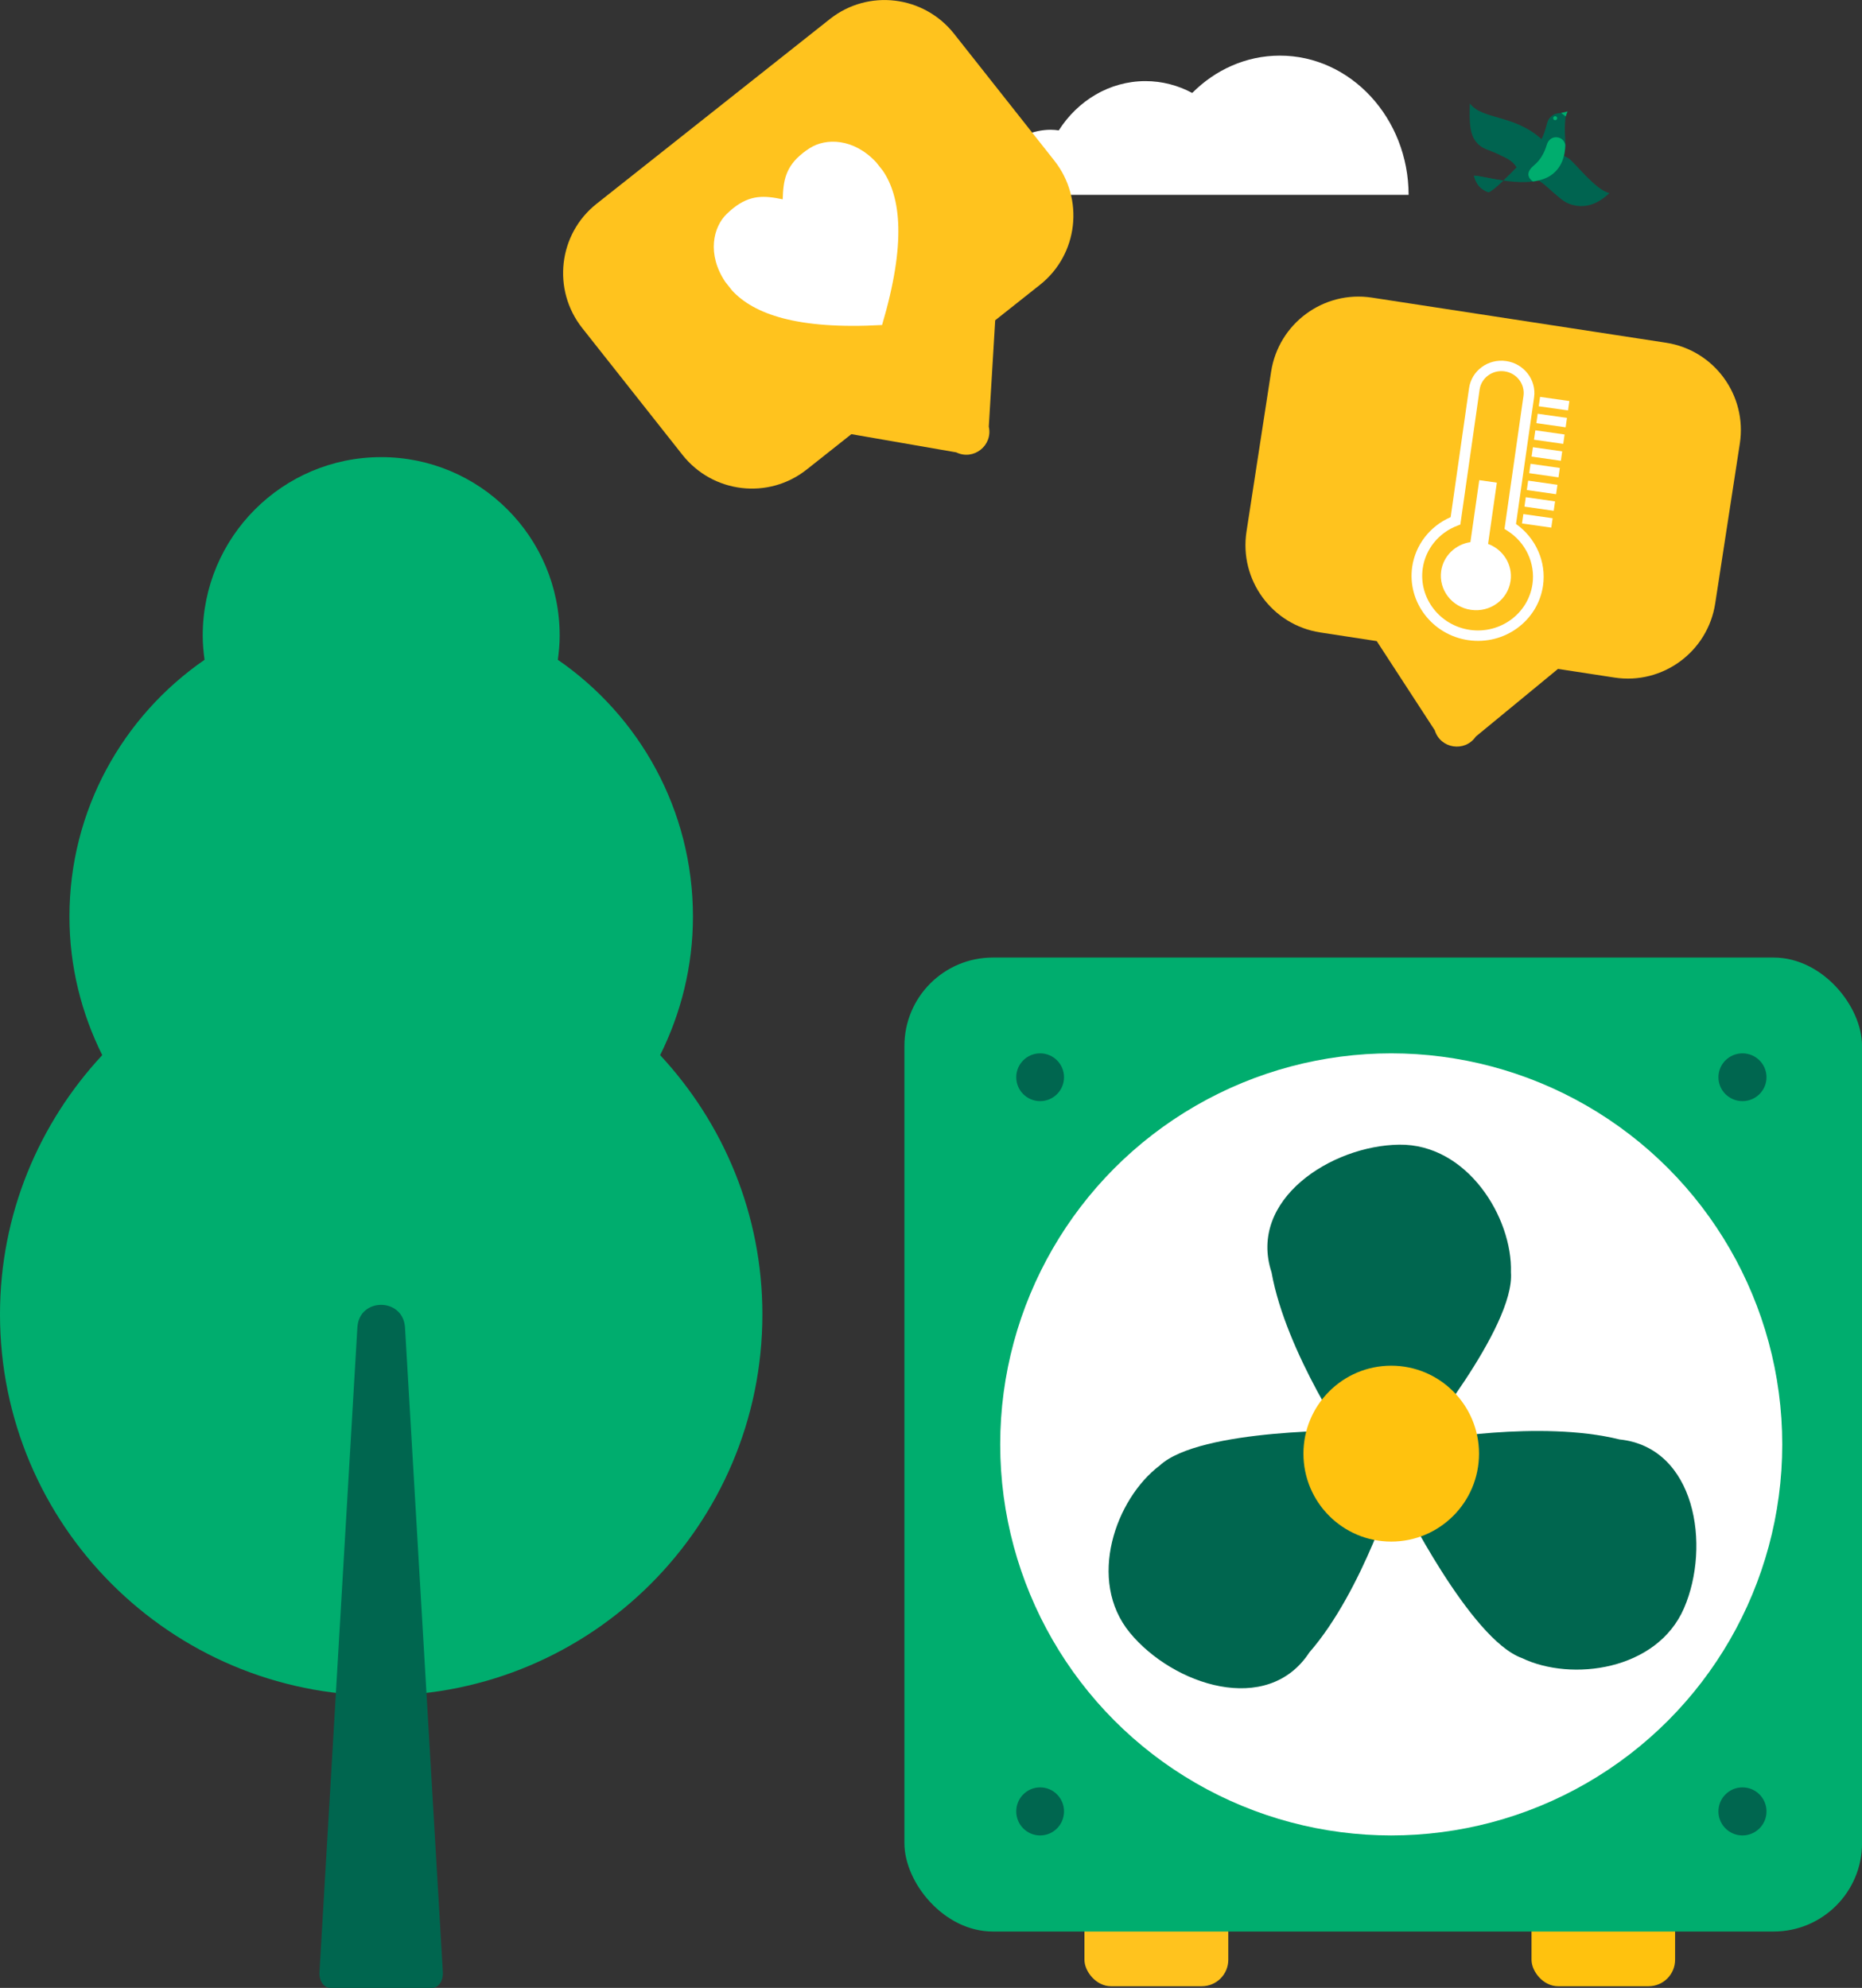 <?xml version="1.0" encoding="UTF-8"?>
<svg id="Calque_2" data-name="Calque 2" xmlns="http://www.w3.org/2000/svg" viewBox="0 0 386.62 412.73">
  <rect x="0" y="0" width="386.62" height="412.73" fill="#333333" stroke="none"/>
  <defs>
    <style>
      .cls-1 {
        fill: #00664f;
      }

      .cls-1, .cls-2, .cls-3, .cls-4, .cls-5, .cls-6 {
        stroke-width: 0px;
      }

      .cls-2 {
        fill: #ffc20e;
      }

      .cls-3 {
        fill: #fff;
      }

      .cls-4 {
        fill: #ffc31e;
      }

      .cls-5 {
        fill: #006450;
      }

      .cls-6 {
        fill: #00ad6e;
      }
    </style>
  </defs>
  <g id="_37" data-name="37">
    <g>
      <g>
        <path class="cls-6" d="M0,272.89c0,43.71,35.44,79.15,79.15,79.15,43.71,0,79.15-35.43,79.15-79.15,0-20.81-8.1-39.69-21.23-53.82,4.32-8.68,6.81-18.42,6.81-28.77,0-22.13-11.11-41.64-28.05-53.31.22-1.65.38-3.31.38-5.02,0-20.47-16.59-37.06-37.06-37.06-20.47,0-37.06,16.6-37.06,37.06,0,1.71.16,3.38.38,5.02-16.93,11.68-28.05,31.19-28.05,53.31,0,10.35,2.49,20.09,6.81,28.77C8.1,233.2,0,252.08,0,272.89Z"/>
        <path class="cls-1" d="M74.21,275.53l-7.87,133.87c-.13,1.84.87,3.33,2.24,3.33h21.14c1.36,0,2.36-1.49,2.23-3.33l-7.86-133.87s0-.06-.01-.12c-.58-6.01-9.39-5.98-9.86.04,0,.03,0,.06,0,.08Z"/>
      </g>
      <path class="cls-3" d="M203.21,40.45c-.01-7.44,8.02-13.5,14.93-13.51.58,0,1.14.05,1.7.13,3.93-6.17,10.51-10.22,17.99-10.23,3.49,0,6.79.89,9.72,2.46,4.76-4.78,11.13-7.74,18.16-7.75,14.76-.03,26.75,13.01,26.77,28.91h-89.26Z"/>
      <g>
        <path class="cls-5" d="M334.2,40.08c-2.84-.51-7.27-6.44-8.56-7.24-3.43-2.14-7.46-.2-8.78,3.6,2.52.48,3.93,2.02,5.57,3.44,1.64,1.42,2.53,2.26,4.07,2.66,2.04.53,4.69.41,7.69-2.46Z"/>
        <path class="cls-5" d="M309.1,39.92c1.82-.77,7.27-6.8,8.71-8.13,3.48-3.21,2.96-6.15,3.91-7.24,1.28-1.47,2.31-.83,3.72-1.34-.45.38-.57,2.93-.51,4.59.05,1.28.76,5.75-2.55,8.36-4.53,3.57-14.61.22-16.33.32.45,1.72,1.34,2.87,3.06,3.45Z"/>
        <path class="cls-5" d="M306.03,36.47c.45,1.72,1.34,2.87,3.06,3.45.66-.28,1.81-1.24,3.06-2.43-2.89-.41-5.35-1.06-6.13-1.02Z"/>
        <path class="cls-6" d="M323.58,28.56c-.83-.21-1.99.08-2.42,1.53-.56,1.87-1.47,3.25-2.55,4.15-1.67,1.37-1.4,2.36-.77,3.06.15.16.31.28.48.37,1.54-.2,2.96-.66,4.05-1.52,2.15-1.7,2.6-4.18,2.64-6.06-.15-.82-.72-1.35-1.43-1.53Z"/>
        <path class="cls-5" d="M305.2,21.48c2.62,3.45,9.12,2.23,14.87,7.4-.19,3-2.9,5.63-5.17,5.87-.89-1.4-1.87-1.81-3.83-2.74-1.96-.94-3.32-1.02-4.53-2.49-1.34-1.62-1.5-4.07-1.34-8.04Z"/>
        <path class="cls-6" d="M323.32,24.54c0,.23-.18.41-.41.41s-.41-.18-.41-.41.18-.41.41-.41.41.18.41.41Z"/>
        <polygon class="cls-6" points="324.15 23.45 325.09 24.18 325.49 23.13 324.15 23.45"/>
      </g>
      <g>
        <g>
          <path class="cls-4" d="M172.32,3.95l-48.46,38.37c-7.93,6.28-9.26,17.83-2.97,25.79l20.82,26.34c6.3,7.96,17.83,9.33,25.77,3.05l9.3-7.36,21.77,3.78c3.61,1.76,7.64-1.43,6.76-5.35l1.33-22.07,9.3-7.37c7.93-6.28,9.26-17.83,2.97-25.79l-20.82-26.34c-6.3-7.96-17.83-9.33-25.77-3.05"/>
          <path class="cls-3" d="M166.65,31.81c.44-.35.93-.7,1.48-1.05,3.31-2.13,9.09-2.12,13.8,2.94l1.42,1.8c3.69,5.49,4.84,14.96-.2,31.98-17.71,1-26.65-2.31-31.14-7.16l-1.42-1.8c-3.84-5.75-2.52-11.38.31-14.11.47-.45.92-.85,1.36-1.2,3.55-2.81,6.47-2.62,10.26-1.83.11-3.87.59-6.76,4.14-9.57"/>
        </g>
        <path class="cls-4" d="M345.94,71.16l-61.1-9.37c-10-1.53-19.37,5.36-20.91,15.39l-5.11,33.18c-1.55,10.03,5.31,19.41,15.31,20.95l11.73,1.8,12.05,18.51c1.17,3.84,6.25,4.62,8.52,1.31l17.07-14.05,11.73,1.8c10,1.53,19.37-5.36,20.91-15.39l5.11-33.18c1.55-10.03-5.31-19.41-15.31-20.95"/>
        <g>
          <path class="cls-3" d="M314.78,108.78l3.75-26.27c.52-3.63-2.09-7.02-5.81-7.55-3.72-.53-7.17,1.99-7.69,5.63l-3.82,26.78c-4.3,1.86-7.33,5.76-7.99,10.34-1.04,7.32,4.2,14.14,11.69,15.21,7.49,1.07,14.43-4.02,15.48-11.33.71-4.94-1.49-9.89-5.61-12.8ZM305.22,130.78c-6.28-.9-10.68-6.62-9.81-12.76.57-4.02,3.34-7.42,7.21-8.88l.6-.23,4-28.01c.35-2.46,2.68-4.16,5.19-3.8s4.27,2.65,3.92,5.1l-3.94,27.62.6.38c3.78,2.39,5.83,6.73,5.21,11.07-.88,6.14-6.7,10.4-12.98,9.51Z"/>
          <path class="cls-3" d="M308.98,112.94l1.82-12.73-3.65-.52-1.84,12.87c-3.08.46-5.61,2.83-6.07,6-.55,3.89,2.22,7.5,6.2,8.06,3.98.57,7.65-2.12,8.21-6.01.48-3.37-1.54-6.52-4.67-7.68Z"/>
          <rect class="cls-3" x="321.7" y="80.74" width="1.97" height="6.14" transform="translate(194.13 391.42) rotate(-81.88)"/>
          <rect class="cls-3" x="321.2" y="84.25" width="1.97" height="6.14" transform="translate(190.23 393.93) rotate(-81.88)"/>
          <rect class="cls-3" x="320.71" y="87.69" width="1.97" height="6.14" transform="translate(186.4 396.4) rotate(-81.88)"/>
          <rect class="cls-3" x="320.21" y="91.19" width="1.97" height="6.14" transform="translate(182.51 398.92) rotate(-81.88)"/>
          <rect class="cls-3" x="319.72" y="94.63" width="1.97" height="6.14" transform="translate(178.68 401.39) rotate(-81.88)"/>
          <rect class="cls-3" x="319.22" y="98.14" width="1.97" height="6.14" transform="translate(174.78 403.9) rotate(-81.88)"/>
          <rect class="cls-3" x="318.73" y="101.58" width="1.97" height="6.14" transform="translate(170.95 406.37) rotate(-81.88)"/>
          <rect class="cls-3" x="318.23" y="105.08" width="1.97" height="6.14" transform="translate(167.05 408.88) rotate(-81.88)"/>
        </g>
        <g>
          <g>
            <g id="Rounded_Rectangle_2" data-name="Rounded Rectangle 2">
              <rect class="cls-4" x="225.17" y="392.49" width="29.87" height="19.9" rx="5.5" ry="5.5"/>
            </g>
            <g id="Rounded_Rectangle_2_copy" data-name="Rounded Rectangle 2 copy">
              <rect class="cls-2" x="318" y="392.49" width="29.81" height="19.9" rx="5.5" ry="5.5"/>
            </g>
            <g id="Rounded_Rectangle_1" data-name="Rounded Rectangle 1">
              <rect class="cls-6" x="187.79" y="198.81" width="198.84" height="202.22" rx="18.35" ry="18.35"/>
            </g>
          </g>
          <g id="Ellipse_2" data-name="Ellipse 2">
            <circle class="cls-3" cx="288.87" cy="299.89" r="81.19"/>
          </g>
          <g id="Shape_1" data-name="Shape 1">
            <path class="cls-1" d="M313.73,264.17c.33-11.42-9.09-26.69-23.2-26.51-14.11.18-31.46,11.42-26.51,26.51,3.01,16.8,16.57,36.46,16.57,36.46h13.26s20.74-25.03,19.88-36.46Z"/>
          </g>
          <g id="Shape_1_copy_2" data-name="Shape 1 copy 2">
            <path class="cls-1" d="M281.65,297s-32.5-.52-40.88,7.3c-9.12,6.89-15.13,23.79-6.17,34.69,8.97,10.9,28.59,17.39,37.27,4.09,11.22-12.86,18.07-35.74,18.07-35.74l-8.29-10.34Z"/>
          </g>
          <g id="Shape_1_copy_3" data-name="Shape 1 copy 3">
            <path class="cls-1" d="M336.27,298.86c-16.57-4.1-40.04.27-40.04.27l-5.41,12.1s14.4,29.14,25.18,33.02c10.3,4.96,28.07,2.59,33.67-10.37,5.6-12.96,2.39-33.38-13.4-35.02Z"/>
          </g>
          <g id="Ellipse_1" data-name="Ellipse 1">
            <ellipse class="cls-2" cx="288.87" cy="301.81" rx="18.23" ry="18.26"/>
          </g>
          <g id="Ellipse_3" data-name="Ellipse 3">
            <circle class="cls-1" cx="361.8" cy="376.09" r="4.99"/>
          </g>
          <g id="Ellipse_3_copy" data-name="Ellipse 3 copy">
            <ellipse class="cls-1" cx="215.97" cy="376.09" rx="4.96" ry="4.99"/>
          </g>
          <g id="Ellipse_3_copy_2" data-name="Ellipse 3 copy 2">
            <circle class="cls-1" cx="215.97" cy="223.66" r="4.96"/>
          </g>
          <g id="Ellipse_3_copy_3" data-name="Ellipse 3 copy 3">
            <ellipse class="cls-1" cx="361.8" cy="223.66" rx="4.99" ry="4.96"/>
          </g>
        </g>
      </g>
    </g>
  </g>
</svg>